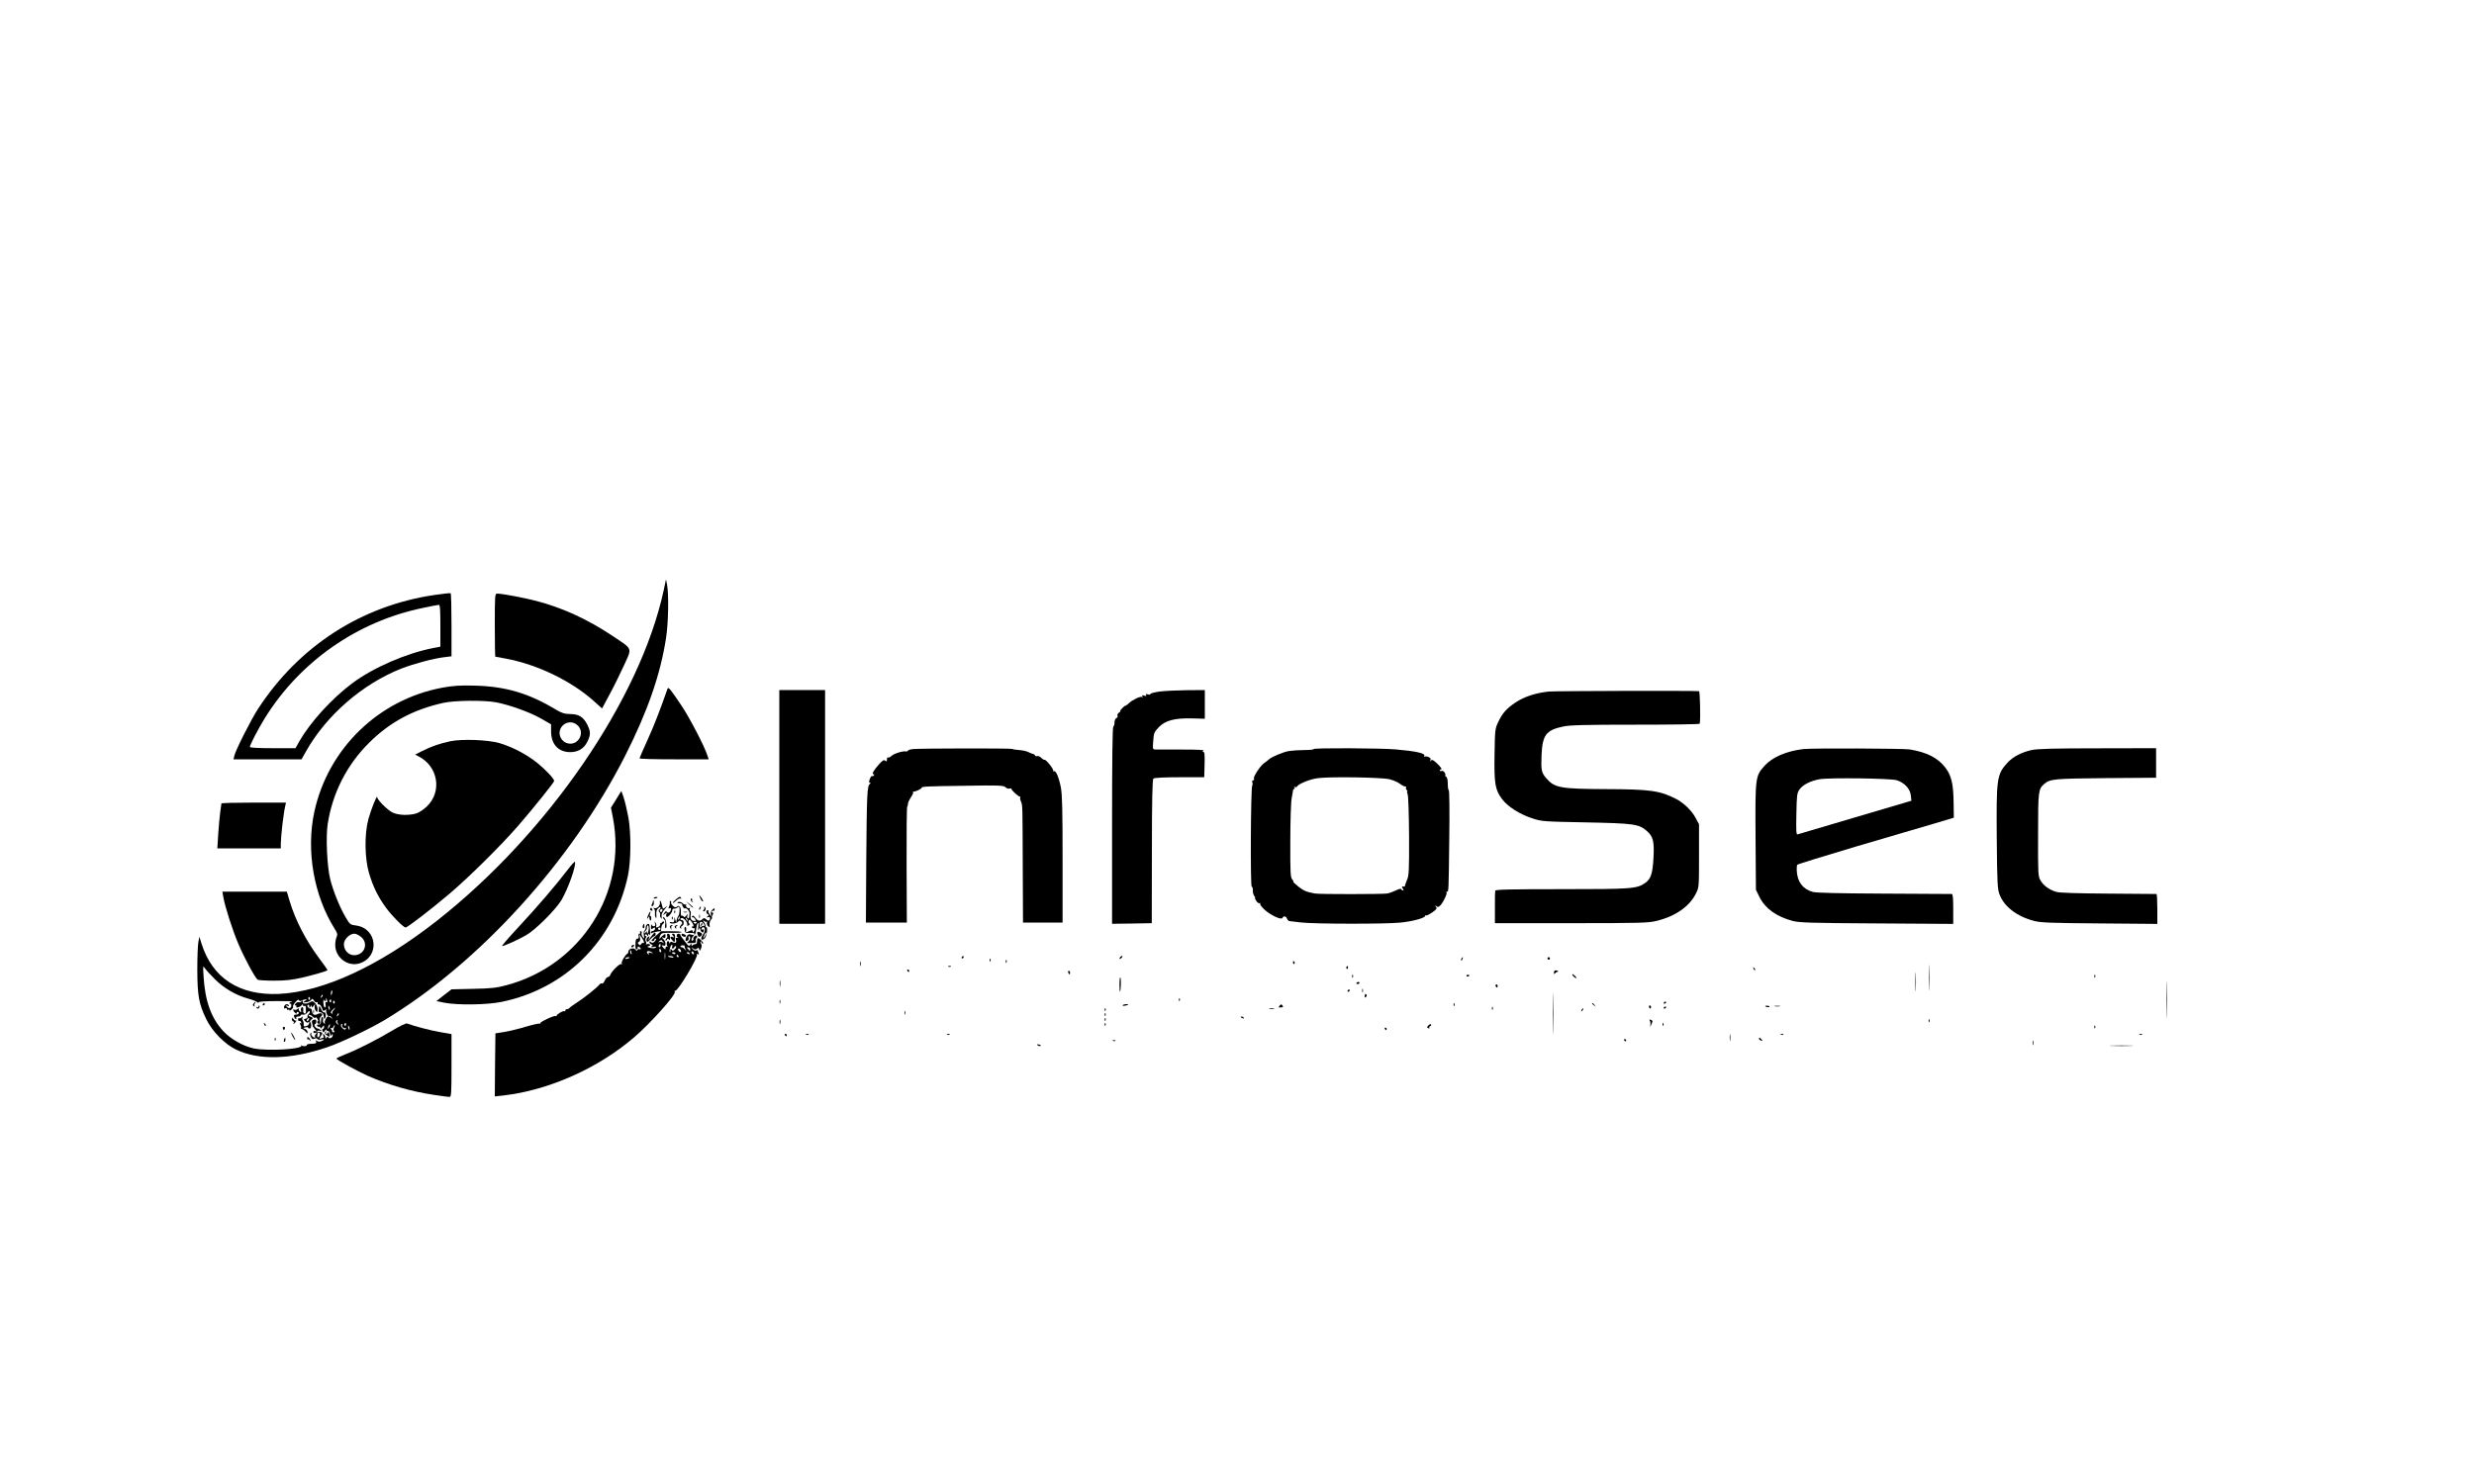 <?xml version="1.0" encoding="UTF-8"?>
<svg xmlns="http://www.w3.org/2000/svg" width="500" height="300" viewBox="0 0 500 300" fill="none">
  <path d="M134.15 119.25C129.425 141.3 110.725 168.55 88.25 186.175C76.6 195.3 65.325 200.5 56.375 200.925C48.375 201.275 42.925 197.75 40.725 190.75L40.3 189.375L40.1 190.375C39.975 190.925 39.875 193.45 39.875 196C39.9 201.275 40.175 202.9 41.675 206C42.85 208.475 45.425 211.1 47.75 212.2C52.35 214.375 58.775 214.2 66.075 211.725C68.85 210.8 74.675 208.025 77.7 206.225C96.725 194.8 115.425 174.25 126.35 152.775C130.9 143.775 133.5 136.3 134.625 128.875C135.075 125.95 135.175 120.15 134.825 118.25L134.6 117.125L134.15 119.25ZM43.475 198C45.325 199.825 47.725 201.225 50.25 201.9C51.15 202.15 51.95 202.475 52.05 202.625C52.175 202.775 52.25 202.775 52.25 202.625C52.25 202.475 53.65 202.375 55.95 202.375C57.975 202.375 59.375 202.4 59.075 202.45C58.75 202.5 58.5 202.65 58.5 202.775C58.5 202.925 58.6 202.975 58.7 202.9C58.825 202.825 58.9 203.025 58.875 203.325C58.825 203.9 58.35 203.95 57.875 203.45C57.7 203.25 57.75 203.225 58.075 203.325C58.35 203.425 58.475 203.4 58.375 203.25C58.125 202.825 57.575 202.975 57.425 203.475C57.35 203.825 57.4 203.925 57.65 203.825C57.85 203.75 58 203.825 58 204C58 204.15 58.125 204.2 58.25 204.125C58.4 204.05 58.5 204.1 58.5 204.225C58.5 204.375 58.7 204.3 58.95 204.05C59.2 203.825 59.325 203.575 59.225 203.5C59.125 203.425 59.325 203.025 59.675 202.625C60.075 202.15 60.35 201.975 60.425 202.2C60.475 202.35 60.675 202.425 60.825 202.325C61 202.225 61.35 202.1 61.625 202.05C62.1 201.975 62.1 202 61.625 202.35C61.175 202.675 61.2 202.675 61.875 202.6C62.275 202.575 62.725 202.375 62.875 202.15C63.125 201.85 63.2 201.85 63.45 202.275C63.625 202.55 63.875 202.7 64.025 202.625C64.15 202.525 64.225 202.6 64.2 202.8C64.15 202.975 64.275 203.1 64.45 203.05C64.625 203.025 64.9 203.325 65.05 203.75C65.275 204.4 65.35 204.475 65.7 204.2C65.925 204.025 66.025 203.975 65.95 204.125C65.75 204.475 66.2 205.575 66.475 205.4C66.6 205.325 66.85 205.45 67.025 205.7C67.35 206.1 67.35 206.1 66.9 205.75C66.625 205.55 66.35 205.425 66.275 205.475C65.875 205.725 65.5 206.525 65.65 206.8C65.75 206.975 65.725 207 65.525 206.9C65.375 206.8 65.25 206.575 65.275 206.425C65.35 205.825 65.25 205.425 65.075 205.6C64.95 205.7 64.875 206.1 64.875 206.45C64.875 206.95 64.75 207.125 64.425 207.1C64.175 207.075 64.025 207.175 64.075 207.35C64.15 207.5 64.325 207.6 64.475 207.575C64.625 207.525 64.75 207.65 64.75 207.825C64.75 208 64.925 207.925 65.125 207.65C65.45 207.225 65.5 207.2 65.5 207.575C65.5 207.8 65.4 208 65.25 208C65.125 208 65.075 208.175 65.175 208.4C65.325 208.775 65.375 208.775 65.675 208.35C65.85 208.1 66 208.05 66 208.2C66 208.375 66.15 208.475 66.3 208.425C66.475 208.4 66.65 208.65 66.7 208.975C66.775 209.45 66.85 209.5 67.025 209.225C67.2 208.925 67.25 208.95 67.25 209.275C67.25 209.775 66.575 210.1 66.35 209.7C66.25 209.525 66.125 209.55 65.975 209.775C65.8 210.05 65.75 210.025 65.75 209.7C65.75 209.475 65.625 209.2 65.45 209.1C65.25 208.975 65.225 209.05 65.325 209.325C65.4 209.575 65.45 209.75 65.4 209.75C65.325 209.75 65.1 209.825 64.875 209.925C64.475 210.075 64.475 210.025 64.85 209.45C65.225 208.85 65.225 208.8 64.85 208.65C64.65 208.575 64.325 208.575 64.2 208.675C64.025 208.775 64 208.7 64.1 208.525C64.225 208.35 64.475 208.275 64.725 208.375C65.025 208.5 65.05 208.45 64.85 208.25C64.7 208.1 64.375 207.925 64.125 207.9C63.7 207.85 63.325 207 63.725 207C63.825 207 63.9 206.775 63.925 206.525C63.95 206.25 63.825 206.075 63.625 206.1C63.075 206.175 62.925 206.425 63.1 206.925C63.2 207.175 63.25 207.4 63.2 207.4C63.15 207.425 63.35 207.7 63.625 208.025C64 208.45 64.025 208.55 63.725 208.45C63.5 208.35 63.325 208.425 63.325 208.625C63.325 208.825 63.5 208.9 63.725 208.8C64.05 208.675 64.075 208.725 63.825 209.05C63.65 209.25 63.575 209.5 63.675 209.575C63.75 209.675 63.725 209.75 63.575 209.75C63.175 209.75 62.725 209.1 62.95 208.875C63.05 208.75 63 208.75 62.825 208.825C62.625 208.95 62.625 209.15 62.825 209.6C63.05 210.075 63.225 210.15 63.55 209.975C63.825 209.825 64.025 209.85 64.125 210.025C64.225 210.175 64.575 210.225 64.9 210.15C65.65 209.95 65.675 210.2 64.95 210.475C64.6 210.6 64.25 210.6 64.05 210.425C63.825 210.25 63.775 210.275 63.875 210.55C64.025 210.925 63.8 211 62.575 211.025C62.25 211.05 62 211.15 62 211.275C62 211.55 61.075 211.575 60.925 211.3C60.875 211.2 60.85 211.25 60.9 211.4C61.05 212.125 54.05 212.5 51.3 211.95C49.175 211.5 46.625 210.075 45.125 208.45C42.7 205.85 41.45 202.4 41.15 197.5C41 195.2 41 195.15 41.425 195.75C41.65 196.1 42.575 197.1 43.475 198ZM67.15 200.625C67.125 200.825 67.025 201.05 66.95 201.15C66.825 201.25 66.85 200.75 66.975 200.3C67.05 200.075 67.2 200.325 67.15 200.625ZM65.025 201.575C64.775 201.8 64.75 201.775 64.9 201.425C64.975 201.175 65.125 201.05 65.2 201.125C65.275 201.2 65.2 201.4 65.025 201.575ZM62.625 201.725C62.7 201.85 62.675 202.025 62.55 202.1C62.425 202.175 62.325 202.075 62.325 201.875C62.325 201.45 62.4 201.4 62.625 201.725ZM65.775 202.35C65.9 202.275 65.925 202.075 65.85 201.925C65.75 201.75 65.775 201.725 65.875 201.825C66.2 202.1 66.25 202.775 65.95 202.6C65.775 202.475 65.725 202.65 65.8 203.05C65.875 203.4 65.8 203.675 65.65 203.675C65.5 203.675 65.375 203.2 65.35 202.65C65.35 202.075 65.375 201.825 65.425 202.075C65.5 202.3 65.65 202.45 65.775 202.35ZM66.925 202.375C66.925 202.575 66.825 202.675 66.7 202.6C66.575 202.525 66.55 202.35 66.625 202.225C66.85 201.9 66.925 201.95 66.925 202.375ZM67.625 202.475C67.7 202.6 67.675 202.775 67.55 202.85C67.425 202.925 67.325 202.825 67.325 202.625C67.325 202.2 67.4 202.15 67.625 202.475ZM66.65 203.9C66.675 204.125 66.65 204.225 66.55 204.15C66.475 204.05 66.375 203.8 66.35 203.6C66.325 203.375 66.35 203.275 66.45 203.35C66.525 203.45 66.625 203.7 66.65 203.9ZM67.425 204.2C67.175 204.45 67.075 204.75 67.175 204.875C67.3 204.975 67.225 205 67.05 204.9C66.775 204.75 66.8 204.6 67.15 204.225C67.375 203.975 67.625 203.75 67.7 203.75C67.775 203.75 67.65 203.95 67.425 204.2ZM68.275 205.325C68.025 205.55 68 205.525 68.15 205.175C68.225 204.925 68.375 204.8 68.45 204.875C68.525 204.95 68.45 205.15 68.275 205.325ZM68.175 206.425C68.075 206.5 68.15 206.75 68.325 206.975C68.6 207.325 68.575 207.325 68.2 207.025C67.8 206.725 67.8 206.25 68.175 206.25C68.275 206.25 68.25 206.325 68.175 206.425ZM69.925 207.125C69.925 207.325 69.825 207.425 69.7 207.35C69.575 207.275 69.55 207.1 69.625 206.975C69.85 206.65 69.925 206.7 69.925 207.125ZM66.525 207.675C66.225 208.175 66.175 208.025 66.4 207.375C66.5 207.15 66.625 207.025 66.675 207.1C66.75 207.15 66.675 207.425 66.525 207.675ZM69.15 207.225C68.95 207.525 69.625 208.05 69.875 207.8C70 207.7 70 207.775 69.9 207.95C69.75 208.225 69.6 208.2 69.225 207.85C68.825 207.5 68.775 207 69.15 207C69.225 207 69.225 207.1 69.15 207.225ZM67.525 207.7C67.35 208.025 67.35 208.25 67.525 208.425C67.675 208.575 67.625 208.675 67.375 208.675C67.175 208.675 67.05 208.6 67.125 208.55C67.2 208.475 67.1 208.25 66.925 208.05C66.725 207.8 66.725 207.725 66.9 207.825C67.075 207.925 67.25 207.825 67.35 207.625C67.425 207.425 67.55 207.25 67.625 207.25C67.7 207.25 67.65 207.45 67.525 207.7ZM70.65 207.9C70.675 208.125 70.65 208.225 70.55 208.15C70.475 208.05 70.375 207.8 70.35 207.6C70.325 207.375 70.35 207.275 70.45 207.35C70.525 207.45 70.625 207.7 70.65 207.9ZM64.65 209.175C64.6 209.4 64.45 209.65 64.3 209.7C64.1 209.75 64.05 209.375 64.225 208.8C64.25 208.775 64.35 208.75 64.475 208.75C64.6 208.75 64.675 208.95 64.65 209.175Z" fill="black"></path>
  <path d="M60.875 202.499C60.8 202.624 60.575 202.674 60.4 202.599C60.225 202.524 59.925 202.649 59.75 202.874C59.525 203.149 59.525 203.249 59.725 203.249C59.9 203.249 59.975 203.349 59.9 203.474C59.65 203.849 60.6 203.649 60.925 203.249C61.15 202.974 61.225 202.949 61.25 203.199C61.25 203.374 61.375 203.449 61.5 203.374C61.75 203.224 61.825 203.374 61.825 204.124C61.825 204.874 61.75 205.024 61.5 204.874C61.35 204.774 61.25 204.574 61.275 204.424C61.35 203.774 61.225 203.474 60.975 203.649C60.825 203.724 60.775 204.024 60.825 204.299C60.925 204.699 60.9 204.724 60.6 204.474C60.425 204.324 60.325 204.074 60.425 203.899C60.525 203.749 60.4 203.774 60.175 203.949C59.95 204.149 59.65 204.224 59.5 204.124C59.1 203.874 59.2 204.399 59.65 204.749C59.85 204.949 60 204.974 59.95 204.849C59.9 204.724 60 204.599 60.125 204.549C60.275 204.524 60.375 204.649 60.375 204.799C60.375 204.974 60.15 205.124 59.85 205.099C59.45 205.099 59.35 205.199 59.45 205.549C59.5 205.799 59.675 205.999 59.8 205.999C59.925 205.999 59.95 205.874 59.875 205.749C59.8 205.599 59.95 205.499 60.225 205.499C60.525 205.499 60.75 205.399 60.75 205.274C60.75 205.124 60.975 205.074 61.25 205.124C61.55 205.174 61.875 205.024 62.1 204.724C62.3 204.449 62.525 204.324 62.6 204.449C62.675 204.574 62.575 204.824 62.375 204.999C62.175 205.174 62.075 205.424 62.15 205.549C62.225 205.674 62.075 205.849 61.8 205.924C61.325 206.024 61.325 206.074 61.7 206.474C61.975 206.749 62.2 206.799 62.3 206.649C62.425 206.474 62.5 206.549 62.5 206.774C62.5 206.999 62.325 207.274 62.1 207.349C61.475 207.599 61.3 207.524 61.375 207.049C61.4 206.824 61.325 206.499 61.2 206.324C61.075 206.149 61.05 205.874 61.15 205.699C61.3 205.449 61.275 205.424 60.95 205.674C60.75 205.849 60.5 205.924 60.425 205.824C60.325 205.749 60.25 205.849 60.25 206.099C60.25 206.324 60.35 206.474 60.475 206.399C60.6 206.324 60.775 206.424 60.85 206.649C60.95 206.874 60.9 206.974 60.725 206.849C60.525 206.724 60.525 206.824 60.725 207.174C60.875 207.449 60.9 207.749 60.825 207.849C60.75 207.924 60.8 207.999 60.95 207.999C61.1 207.999 61.45 208.224 61.725 208.524C62.15 208.999 62.2 208.999 62.15 208.599C62.1 208.349 61.875 208.074 61.625 207.999C61.2 207.849 61.2 207.824 61.7 207.699C62 207.599 62.25 207.624 62.25 207.724C62.25 207.824 62.4 207.924 62.6 207.924C62.95 207.924 63 206.899 62.65 206.574C62.575 206.499 62.7 206.274 62.95 206.099C63.35 205.799 63.325 205.774 62.775 205.549C62.425 205.424 62.275 205.249 62.425 205.174C62.55 205.099 62.925 205.249 63.2 205.524C63.525 205.824 63.75 205.899 63.75 205.699C63.75 205.549 63.9 205.624 64.1 205.899C64.3 206.149 64.35 206.424 64.225 206.449C63.925 206.574 64.2 206.999 64.55 206.999C64.7 206.999 64.75 206.749 64.65 206.399C64.55 206.024 64.65 205.699 64.875 205.499C65.5 204.974 64.9 204.599 64.125 205.024C63.55 205.324 63.125 205.099 63.05 204.424C63 204.049 62.875 203.799 62.75 203.874C62.65 203.949 62.425 203.824 62.275 203.649C62.075 203.399 62.05 203.249 62.25 203.124C62.375 203.049 62.5 203.174 62.5 203.424C62.5 203.799 62.55 203.824 62.75 203.499C62.95 203.174 63 203.174 63 203.474C63 203.749 63.1 203.699 63.375 203.349C63.725 202.874 63.725 202.874 63.6 203.374C63.525 203.649 63.625 204.074 63.8 204.324C64.1 204.724 64.125 204.699 64.175 204.074C64.2 203.674 64 203.149 63.7 202.824C63.25 202.349 63.125 202.324 62.65 202.599C62 202.999 61.1 202.974 61.2 202.549C61.25 202.199 61.1 202.149 60.875 202.499ZM62.3 206.299C62.125 206.474 62 206.499 62 206.349C62 205.999 62.3 205.699 62.475 205.874C62.525 205.949 62.45 206.149 62.3 206.299Z" fill="black"></path>
  <path d="M51.275 202.851C51.05 203.126 51.05 203.251 51.3 203.401C51.475 203.501 51.55 203.501 51.45 203.376C51.35 203.276 51.375 203.026 51.525 202.826C51.675 202.651 51.75 202.501 51.675 202.501C51.625 202.501 51.425 202.651 51.275 202.851Z" fill="black"></path>
  <path d="M53.125 203C53.05 203.125 53.1 203.25 53.225 203.25C53.375 203.25 53.5 203.125 53.5 203C53.5 202.85 53.45 202.75 53.4 202.75C53.325 202.75 53.2 202.85 53.125 203Z" fill="black"></path>
  <path d="M52.25 203.475C52.25 203.65 52.125 203.7 51.95 203.6C51.775 203.475 51.75 203.525 51.875 203.725C52 203.95 52.125 203.975 52.325 203.775C52.475 203.625 52.525 203.425 52.425 203.325C52.325 203.25 52.25 203.3 52.25 203.475Z" fill="black"></path>
  <path d="M64.475 203.55C64.375 204.525 64.375 204.625 64.675 204.625C64.825 204.625 65.05 204.725 65.175 204.825C65.375 205.025 65.4 205.125 65.475 205.8C65.5 206.05 65.55 206.05 65.725 205.775C65.975 205.375 65.775 204.45 65.475 204.65C65.35 204.725 65.075 204.4 64.875 203.95C64.65 203.4 64.5 203.275 64.475 203.55Z" fill="black"></path>
  <path d="M63.3 204.5C63.3 204.85 63.35 204.975 63.425 204.8C63.475 204.65 63.475 204.35 63.425 204.175C63.35 204.025 63.3 204.15 63.3 204.5Z" fill="black"></path>
  <path d="M59 206.05C59 206.3 59.125 206.5 59.275 206.5C59.4 206.5 59.45 206.6 59.375 206.75C59.125 207.175 59.425 207.025 59.775 206.55C59.95 206.325 60 206.2 59.9 206.3C59.775 206.4 59.525 206.3 59.35 206.05C59.025 205.65 59.025 205.65 59 206.05Z" fill="black"></path>
  <path d="M53.4 207.075C53.475 207.325 53.625 207.45 53.7 207.375C53.775 207.3 53.7 207.1 53.525 206.925C53.275 206.7 53.25 206.725 53.4 207.075Z" fill="black"></path>
  <path d="M57.175 207.925C57.25 208.1 57.325 208.25 57.375 208.25C57.425 208.25 57.5 208.1 57.575 207.925C57.65 207.725 57.55 207.575 57.375 207.575C57.2 207.575 57.1 207.725 57.175 207.925Z" fill="black"></path>
  <path d="M65.65 208.724C65.575 208.849 65.775 209.124 66.1 209.324C66.65 209.699 66.674 209.699 66.549 209.049C66.475 208.674 66.374 208.524 66.325 208.674C66.249 208.849 66.1 208.999 65.975 208.999C65.825 208.999 65.799 208.874 65.874 208.749C65.95 208.599 65.975 208.499 65.9 208.499C65.825 208.499 65.725 208.599 65.65 208.724Z" fill="black"></path>
  <path d="M59.124 209.5C59.349 209.9 59.575 210.25 59.65 210.25C59.7 210.25 59.599 209.9 59.374 209.5C59.15 209.075 58.925 208.75 58.849 208.75C58.8 208.75 58.9 209.075 59.124 209.5Z" fill="black"></path>
  <path d="M62.075 209.875C62.075 210.075 62.175 210.175 62.275 210.1C62.375 210.05 62.525 210.15 62.575 210.3C62.675 210.5 62.725 210.525 62.725 210.35C62.75 210.2 62.6 209.925 62.425 209.775C62.175 209.575 62.075 209.6 62.075 209.875Z" fill="black"></path>
  <path d="M55.525 210.149C55.525 210.424 55.6 210.499 55.675 210.299C55.75 210.124 55.725 209.899 55.65 209.824C55.575 209.724 55.5 209.874 55.525 210.149Z" fill="black"></path>
  <path d="M57.425 210.125C57.325 210.325 57.35 210.525 57.45 210.6C57.55 210.675 57.675 210.5 57.675 210.225C57.725 209.65 57.6 209.6 57.425 210.125Z" fill="black"></path>
  <path d="M87.825 120.275C73.075 122.425 60.4 130.625 52.15 143.3C50.7 145.525 47.65 151.575 47.35 152.8L47.2 153.5H54.075H60.95L61.825 151.925C65.95 144.6 73.225 138.275 81.125 135.15C83.65 134.175 87.65 133.1 89.825 132.85L91.25 132.675V126.35C91.25 122.875 91.175 119.975 91.075 119.925C90.95 119.875 89.5 120.025 87.825 120.275ZM89 126.475V130.725L87.575 131C82.05 132.075 75.4 134.975 71.125 138.175C67.025 141.25 62.75 145.95 60.5 149.85L59.725 151.25H55.1C52.125 151.25 50.5 151.15 50.5 151C50.5 150.575 52.2 147.325 53.525 145.175C60.625 133.725 72.225 125.625 85.45 122.9C87.05 122.55 88.525 122.275 88.7 122.275C88.925 122.25 89 123.25 89 126.475Z" fill="black"></path>
  <path d="M100 126.375C100 129.875 100.05 132.75 100.1 132.75C100.15 132.75 101.125 132.925 102.275 133.15C108.675 134.35 115.65 137.75 120.15 141.85L121.675 143.225L123.175 140.425C124.025 138.875 125.325 136.225 126.1 134.525C127.775 130.85 127.975 131.35 123.75 128.525C118.775 125.2 113.7 122.875 108.45 121.5C105.85 120.825 101.475 120 100.45 120C100.025 120 100 120.475 100 126.375Z" fill="black"></path>
  <path d="M89.5 139C76.575 141.35 66.3 151.3 63.525 164.125C61.825 172 63.425 181.1 67.675 187.825C68.2 188.65 68.25 188.925 68.025 189.425C67.875 189.75 67.75 190.475 67.75 191.025C67.75 193.575 70.3 195.5 72.675 194.75C76.8 193.425 76.275 187.675 71.975 187.1C70.775 186.95 70.7 186.875 69.85 185.425C68.625 183.325 67.35 180.175 66.725 177.7C66.1 175.125 65.825 169.175 66.225 166.6C67.2 160.3 70.1 154.6 74.625 150.125C78.775 146 83.5 143.45 89.55 142.1C91.8 141.575 97.9 141.525 100.25 141.975C103 142.5 107.15 144 109.325 145.25L111.375 146.425V147.9C111.4 150.5 112.875 152.05 115.275 152.05C116.9 152.025 118.05 151.3 118.725 149.9C119.4 148.55 119.375 147.875 118.7 146.5C117.875 144.925 117.025 144.375 115.275 144.35C114.075 144.325 113.575 144.175 112.35 143.45C106.875 140.15 102.175 138.75 95.875 138.6C92.95 138.525 91.55 138.625 89.5 139ZM116.575 146.5C118.5 148.025 116.8 151.025 114.5 150.2C114.075 150.075 113.575 149.625 113.35 149.2C112.275 147.125 114.75 145.075 116.575 146.5ZM72.975 189.4C74.55 190.725 73.65 193.1 71.575 193.1C70.425 193.1 69.5 192.1 69.5 190.875C69.5 189.9 70.65 188.75 71.625 188.75C71.95 188.75 72.55 189.05 72.975 189.4Z" fill="black"></path>
  <path d="M134.9 139.25C133.425 143.5 132.15 146.775 130.85 149.625C129.975 151.55 129.25 153.2 129.25 153.3C129.25 153.425 132.4 153.5 136.225 153.5H143.225L142.95 152.675C142.35 150.825 139.425 145.2 137.8 142.75C135.45 139.25 135.075 138.775 134.9 139.25Z" fill="black"></path>
  <path d="M157.5 163.125V186.75H162.125H166.75V163.125V139.5H162.125H157.5V163.125Z" fill="black"></path>
  <path d="M234.325 139.8C233.325 139.95 232.5 140.15 232.5 140.3C232.5 140.425 232.25 140.45 231.975 140.375C231.575 140.25 231.5 140.275 231.625 140.5C231.75 140.725 231.65 140.75 231.25 140.625C230.825 140.5 230.725 140.525 230.875 140.75C231 140.975 230.975 141.025 230.8 140.9C230.475 140.7 228.875 141.475 228.125 142.175C227.85 142.45 227.525 142.675 227.425 142.675C227.15 142.725 226.175 143.75 226.425 143.75C226.525 143.75 226.4 143.9 226.125 144.075C225.875 144.275 225.75 144.55 225.85 144.725C225.95 144.875 225.85 145.075 225.65 145.15C225.425 145.25 225.25 145.6 225.25 146C225.25 146.4 225.15 146.8 225 146.875C224.825 146.975 224.75 153.925 224.75 166.9V186.75L228.75 186.7L232.775 186.625L232.8 172.15C232.8 161.775 232.9 157.575 233.1 157.4C233.275 157.225 235.225 157.125 238.375 157.125H243.375L243.45 154.55C243.5 152.6 243.45 152 243.2 152C242.975 152 242.975 151.925 243.25 151.75C243.5 151.6 242.05 151.525 239 151.525C236.45 151.525 234.05 151.525 233.675 151.525C232.95 151.5 232.95 151.5 233.05 150.05C233.175 148.15 233.225 148.025 234.25 146.95C235.55 145.65 237.375 145.15 240.825 145.225L243.5 145.3V142.4V139.5L239.825 139.525C237.775 139.55 235.3 139.675 234.325 139.8Z" fill="black"></path>
  <path d="M313 139.8C310.375 140.075 308.075 140.825 306.3 142C304.475 143.225 303.625 144.175 302.775 146C302.15 147.325 302.125 147.575 302.05 152.55C301.95 158.425 302.175 159.7 303.575 161.55C304.7 163.05 307.15 164.6 309.575 165.4C311.6 166.075 311.775 166.075 320.5 166.25C330.275 166.45 331.225 166.575 332.875 168.025C334.1 169.125 334.35 170.1 334.175 173.4C334 176.55 333.65 177.675 332.55 178.45C330.85 179.675 329.85 179.75 315.6 179.75C305.175 179.75 302.275 179.825 302.2 180.05C302.15 180.225 302.1 181.775 302.125 183.5V186.625H317.5C331.5 186.625 333.05 186.575 334.75 186.175C338.6 185.25 341.45 183.25 342.75 180.625C343.375 179.4 343.375 179.275 343.375 173V166.625L342.7 165.375C341.95 163.9 340.25 162.275 338.725 161.5C335.475 159.825 333.425 159.55 324.55 159.525C315.375 159.475 314.2 159.275 312.55 157.375C311.525 156.225 311.425 155.725 311.55 152.65C311.725 148.575 312.475 147.6 315.9 146.875C317.275 146.575 320.225 146.5 330.575 146.5C337.675 146.5 343.525 146.425 343.525 146.3C343.7 145.225 343.575 139.75 343.375 139.725C342.15 139.6 314.425 139.675 313 139.8Z" fill="black"></path>
  <path d="M91 149.85C88.875 150.3 87.225 150.875 85.375 151.8L83.9 152.55L84.625 152.925C88.55 154.925 89.375 160.025 86.3 163C85.625 163.65 84.7 164.275 84.1 164.45C82.625 164.875 80.55 164.825 79.375 164.275C78.375 163.825 76.275 161.725 76.225 161.15C76.2 160.575 74.975 163.675 74.45 165.6C73.625 168.675 73.7 173.575 74.6 176.575C75.4 179.275 76.45 181.375 78.025 183.525C79.25 185.2 81.55 187.5 81.975 187.5C82.35 187.5 87.45 183.575 90.9 180.625C94.85 177.275 101.275 170.9 104.775 166.875C107.7 163.5 112 158.15 112 157.875C112 157.425 110.225 155.55 108.55 154.2C106.35 152.45 103.5 150.975 100.95 150.225C98.6 149.55 93.375 149.35 91 149.85Z" fill="black"></path>
  <path d="M184.575 151.425C183.975 151.475 183.5 151.625 183.5 151.75C183.5 151.85 183.3 151.925 183.075 151.9C182.425 151.775 180.575 152.375 180.125 152.85C179.9 153.075 179.6 153.2 179.475 153.125C179.35 153.025 179.25 153.225 179.25 153.525C179.25 153.95 179.175 154 178.9 153.775C178.65 153.55 178.375 153.7 177.675 154.475C176.6 155.675 176.125 156.5 176.5 156.5C176.65 156.5 176.7 156.625 176.625 156.75C176.525 156.9 176.375 156.95 176.25 156.875C176.15 156.8 175.925 157.1 175.775 157.5C175.6 158.05 175.6 158.25 175.825 158.25C176.025 158.25 176.025 158.325 175.8 158.475C175.25 158.825 175.175 160.625 175.075 173.8L175 186.5H179.125H183.275L183.225 174.875C183.2 168.475 183.25 163.15 183.35 163.075C183.425 163 183.5 162.725 183.5 162.5C183.5 162.25 183.775 161.675 184.1 161.175C184.425 160.7 184.625 160.225 184.55 160.125C184.45 160.025 184.5 159.975 184.625 160.025C184.925 160.1 186.25 159.475 186.25 159.275C186.25 159 186.925 158.95 194.95 158.85C201.925 158.725 202.8 158.775 203.175 159.125C203.4 159.35 203.775 159.475 204.025 159.425C204.275 159.35 204.45 159.375 204.425 159.475C204.35 159.725 205.975 161.2 206.15 161.025C206.25 160.95 206.275 160.975 206.2 161.125C206.125 161.25 206.175 161.65 206.325 162C206.675 162.9 206.65 162.3 206.7 174.925L206.75 186.5H210.75H214.75V173.775C214.75 163.725 214.675 160.65 214.4 159.175C213.975 157.05 213.375 155.65 212.95 155.9C212.775 156 212.75 155.975 212.85 155.8C213.025 155.525 211.275 153.375 211.075 153.6C211 153.65 210.725 153.475 210.45 153.2C210.175 152.925 209.8 152.775 209.625 152.85C209.425 152.925 209.25 152.85 209.2 152.725C209.15 152.575 208.95 152.45 208.75 152.4C208.55 152.375 208.125 152.2 207.8 152.025C207.475 151.85 206.65 151.675 205.975 151.625C205.275 151.575 204.65 151.475 204.575 151.4C204.4 151.25 186.35 151.275 184.575 151.425Z" fill="black"></path>
  <path d="M265.5 151.426C265.5 151.551 264.625 151.626 263.575 151.626C262.5 151.626 261.125 151.726 260.5 151.826C259.3 152.026 256.95 153.026 256.4 153.551C256.225 153.726 255.8 154.051 255.5 154.251C254.725 154.776 253.25 157.001 253.425 157.401C253.5 157.601 253.425 157.751 253.25 157.751C253.075 157.751 253 157.926 253.1 158.151C253.175 158.376 253.175 158.676 253.075 158.801C252.775 159.301 252.675 179.251 252.975 179.251C253.125 179.251 253.225 179.576 253.2 179.976C253.175 180.376 253.3 180.876 253.475 181.101C253.65 181.326 253.75 181.501 253.65 181.501C253.55 181.501 253.675 181.776 253.9 182.126C254.125 182.476 254.425 182.676 254.575 182.576C254.7 182.501 254.75 182.551 254.675 182.701C254.575 182.826 255.025 183.401 255.65 183.976C256.95 185.101 259.025 186.051 259.2 185.551C259.35 185.101 259.95 185.201 260.1 185.701C260.2 185.951 260.4 186.176 260.575 186.201C260.725 186.226 261.775 186.351 262.875 186.476C265.45 186.801 280.2 186.826 283.1 186.501C285.525 186.251 288 185.576 288 185.176C288 185.026 288.075 184.976 288.15 185.076C288.25 185.151 288.8 184.901 289.425 184.476C290.375 183.801 290.475 183.651 290.2 183.301C289.925 182.926 289.925 182.926 290.275 183.176C290.6 183.451 290.75 183.401 291.15 182.976C291.725 182.326 292.5 180.701 292.35 180.451C292.275 180.326 292.325 180.251 292.45 180.251C292.775 180.251 292.775 180.326 292.9 169.426C292.975 164.101 292.925 159.751 292.8 159.751C292.7 159.751 292.6 159.176 292.6 158.476C292.6 157.651 292.475 157.126 292.225 156.976C292.025 156.851 291.975 156.751 292.075 156.751C292.175 156.751 292.15 156.526 292 156.226C291.825 155.926 291.55 155.776 291.35 155.851C291.15 155.926 291 155.876 291 155.751C291 155.601 291.15 155.501 291.3 155.501C291.475 155.501 291.125 155.026 290.55 154.451C289.65 153.601 289.425 153.476 289.2 153.776C289 154.051 288.975 154.026 289.1 153.676C289.2 153.376 289.075 153.176 288.675 153.026C288.375 152.901 288.025 152.876 287.9 152.951C287.775 153.026 287.75 152.951 287.85 152.801C288.15 152.301 286.2 151.851 282.125 151.501C279.025 151.226 265.5 151.176 265.5 151.426ZM280.8 157.526C281.525 157.701 282.475 158.101 282.9 158.426C283.325 158.751 283.825 159.001 284 159.001C284.175 159.001 284.25 159.076 284.175 159.176C284.075 159.251 284.125 159.476 284.275 159.676C284.425 159.851 284.5 160.001 284.4 160.001C284.325 160.001 284.375 160.276 284.5 160.626C284.625 160.951 284.75 164.751 284.775 169.076C284.8 176.026 284.75 177.026 284.35 177.901C284.125 178.426 283.95 178.951 283.95 179.051C283.975 179.176 283.925 179.226 283.8 179.226C283.325 179.151 283.225 179.276 283.5 179.626C283.7 179.851 283.7 180.001 283.55 180.001C283.4 180.001 283.25 179.901 283.2 179.751C283.15 179.601 282.7 179.701 282.125 180.001C281.575 180.251 280.8 180.551 280.375 180.626C279.5 180.776 266.6 180.801 265.725 180.626C263.95 180.276 263.525 180.101 262.4 179.226C261.725 178.676 261.275 178.251 261.375 178.251C261.5 178.251 261.4 178.051 261.175 177.801C260.8 177.401 260.75 176.476 260.775 169.976C260.775 165.926 260.9 162.051 261.05 161.376C261.175 160.676 261.3 159.976 261.325 159.801C261.325 159.651 261.425 159.501 261.55 159.501C261.675 159.501 261.7 159.376 261.6 159.201C261.5 159.051 261.525 159.001 261.7 159.101C261.85 159.176 262.025 159.151 262.125 159.001C262.475 158.426 264.825 157.476 266.425 157.301C269.1 156.976 279.25 157.151 280.8 157.526Z" fill="black"></path>
  <path d="M364.5 151.425C361.05 151.825 358.2 153.05 356.6 154.825C354.75 156.9 354.725 157.125 354.8 169.275L354.875 179.875L355.575 181.3C356.725 183.65 358.975 185.275 362.3 186.175C363.675 186.525 365.9 186.6 379.325 186.675L394.75 186.775V183.775C394.75 181.525 394.675 180.75 394.45 180.725C394.275 180.725 388.1 180.675 380.75 180.65C371.225 180.6 367.075 180.5 366.325 180.3C364.3 179.7 363.225 178.25 363.125 175.95C363.1 175.45 363.15 174.925 363.225 174.825C363.3 174.7 368.675 173.05 375.125 171.125C381.6 169.225 388.675 167.15 390.875 166.5L394.875 165.3L394.825 162.15C394.775 158.45 394.375 156.775 393.175 155.2C391.675 153.225 389.45 152.075 385.95 151.5C384.675 151.3 366.325 151.225 364.5 151.425ZM383.325 157.725C384.9 158.225 386.025 159.45 386.175 160.75L386.3 161.875L374.95 165.225C368.725 167.05 363.475 168.625 363.3 168.675C363.025 168.775 362.975 168 363.05 164.6C363.125 160.675 363.175 160.325 363.7 159.575C364.375 158.625 365.925 157.85 367.75 157.525C369.775 157.175 382.15 157.35 383.325 157.725Z" fill="black"></path>
  <path d="M410.6 151.625C408.55 152.075 406.775 153 405.675 154.225C403.55 156.575 403.45 157.325 403.55 169.625C403.625 178.5 403.7 179.75 404.1 180.8C405.025 183.275 407.6 185.25 411.025 186.15C412.375 186.525 414.375 186.6 424.325 186.675L436 186.775V183.775C436 182.1 435.925 180.75 435.825 180.725C435.7 180.725 431.35 180.675 426.125 180.65C419.775 180.6 416.275 180.5 415.6 180.3C414.2 179.9 413 179.05 412.4 178C411.9 177.175 411.875 176.75 411.9 168.75C411.9 159.85 411.95 159.525 413.15 158.475C414.325 157.475 415.05 157.4 425.575 157.3L435.75 157.225V154.225V151.25L423.95 151.275C415.125 151.275 411.75 151.375 410.6 151.625Z" fill="black"></path>
  <path d="M125.2 160.5C124.975 160.85 124.5 161.6 124.15 162.2L123.475 163.275L123.875 165.325C126.75 180.475 117.4 195.175 102.325 199.175C100.25 199.725 99.225 199.825 95.575 199.9L91.25 200L89.725 201.175L88.2 202.375L89.775 202.7C92.475 203.225 98.45 203.15 101.425 202.525C114.375 199.85 124.1 190.1 126.9 177.05C127.525 174.1 127.575 168.475 127 165.25C126.725 163.8 126.3 162 126.05 161.25L125.575 159.9L125.2 160.5Z" fill="black"></path>
  <path d="M44.75 162.425C44.75 162.55 44.625 163.35 44.5 164.25C44.375 165.15 44.2 167.15 44.1 168.675L43.925 171.5H50.35H56.75V170.55C56.775 168.875 57.325 164.2 57.675 162.8L57.8 162.25H51.275C47.675 162.25 44.75 162.325 44.75 162.425Z" fill="black"></path>
  <path d="M114.75 175.8C112.375 178.925 108.45 183.475 104.775 187.425C102.825 189.525 101.325 191.25 101.475 191.25C101.9 191.25 104.8 189.95 106.375 189.025C108.225 187.975 112.325 183.875 113.475 181.95C114.825 179.625 116.475 175.025 116.2 174.225C116.15 174.1 115.5 174.8 114.75 175.8Z" fill="black"></path>
  <path d="M45.125 181.3C45.425 183.15 46.975 188 48.15 190.75C49.325 193.575 51.575 197.725 52.075 198.05C52.225 198.15 53.725 198.25 55.375 198.25C57.65 198.25 59 198.1 61 197.65C63.25 197.125 65.975 196.35 66.2 196.125C66.225 196.1 65.55 195.1 64.65 193.925C61.85 190.2 59.7 186.075 58.5 182.05L57.975 180.25H51.475H44.95L45.125 181.3Z" fill="black"></path>
  <path d="M141.55 181.625C141.7 181.975 141.925 182.25 142.05 182.25C142.175 182.25 142.075 181.975 141.85 181.625C141.625 181.275 141.4 181 141.35 181C141.3 181 141.4 181.275 141.55 181.625Z" fill="black"></path>
  <path d="M132.125 181.525C132.05 181.625 132.175 181.675 132.375 181.65C132.9 181.575 133.075 181.325 132.625 181.325C132.4 181.325 132.175 181.425 132.125 181.525Z" fill="black"></path>
  <path d="M136.65 181.776C136.3 182.051 136 182.376 136 182.501C136 182.626 136.275 182.451 136.625 182.101C136.975 181.751 137.375 181.551 137.55 181.651C137.725 181.751 137.75 181.726 137.65 181.551C137.425 181.176 137.425 181.151 136.65 181.776Z" fill="black"></path>
  <path d="M139.6 181.926C139.65 182.151 139.8 182.376 139.975 182.401C140.125 182.426 140.15 182.401 140 182.326C139.875 182.276 139.8 182.101 139.875 182.001C139.95 181.876 139.9 181.726 139.775 181.651C139.65 181.551 139.575 181.701 139.6 181.926Z" fill="black"></path>
  <path d="M131.975 182.126C131.95 182.201 131.925 182.326 131.9 182.426C131.875 182.551 131.8 182.751 131.7 182.901C131.6 183.051 131.675 183.176 131.825 183.176C132 183.176 132.15 182.901 132.15 182.576C132.15 182.051 132.05 181.801 131.975 182.126Z" fill="black"></path>
  <path d="M133.375 182.425C133.475 183.025 132.8 183.75 132.3 183.575C132.025 183.5 131.975 183.525 132.15 183.675C132.3 183.775 132.4 184.15 132.375 184.5C132.325 184.85 132.4 185.3 132.525 185.5C132.65 185.725 132.7 185.525 132.65 184.95C132.6 184.275 132.7 183.9 133.025 183.6C133.3 183.35 133.5 183.3 133.5 183.45C133.5 183.6 133.375 183.8 133.25 183.875C133.05 184 133.075 184.15 133.25 184.375C133.425 184.575 133.475 184.825 133.425 184.95C133.35 185.05 133.4 185.3 133.525 185.5C133.75 185.825 133.775 185.825 133.725 185.5C133.65 184.775 133.75 184.525 134.425 183.7C134.95 183.075 134.975 183 134.55 183.35C134.25 183.625 133.975 183.75 133.975 183.675C133.9 183.35 133.8 183 133.75 182.875C133.725 182.8 133.675 182.65 133.65 182.525C133.65 182.4 133.55 182.225 133.45 182.125C133.375 182.025 133.325 182.15 133.375 182.425ZM133.85 184.125C133.75 184.325 133.6 184.425 133.475 184.35C133.2 184.2 133.425 183.75 133.75 183.75C133.875 183.75 133.925 183.925 133.85 184.125Z" fill="black"></path>
  <path d="M135.375 182.425C135.4 182.675 135.325 183.075 135.2 183.3C135.05 183.625 135.075 183.7 135.35 183.6C135.625 183.5 135.675 183.6 135.575 183.975C135.425 184.525 134.85 184.7 134.7 184.25C134.65 184.1 134.475 184.25 134.275 184.55C133.95 185.1 133.95 185.1 134.375 184.75C134.8 184.4 134.825 184.425 134.675 184.8C134.6 185.05 134.6 185.3 134.725 185.35C135 185.525 135.875 184.475 135.875 184C135.875 183.8 136.025 183.65 136.225 183.7C136.4 183.725 136.7 183.625 136.9 183.475C137.1 183.325 137.25 183.225 137.275 183.275C137.425 183.975 137.325 184.875 137.075 185.2C136.9 185.45 136.75 185.85 136.725 186.125C136.7 186.55 136.675 186.525 136.5 186L136.3 185.375L136.275 185.975C136.25 186.425 136.15 186.525 135.75 186.425C135.475 186.35 135.3 186.4 135.375 186.525C135.575 186.85 136.725 186.7 137.05 186.325C137.25 186.075 137.4 186.05 137.675 186.275C137.95 186.525 137.95 186.65 137.625 187C137.325 187.35 137.3 187.5 137.525 187.65C137.7 187.75 137.775 187.725 137.675 187.575C137.575 187.425 137.675 187.25 137.85 187.175C138.3 187 138.275 186 137.825 186C137.65 186 137.5 185.9 137.5 185.775C137.5 185.65 137.675 185.575 137.875 185.6C138.375 185.675 139.075 186.675 138.875 187C138.8 187.15 138.9 187.175 139.125 187.1C139.4 186.975 139.45 186.85 139.275 186.675C139.15 186.55 139.1 186.275 139.175 186.1C139.275 185.825 139.425 185.9 139.75 186.325C140.2 186.875 140.3 187.425 139.925 187.3C139.8 187.275 139.775 187.35 139.875 187.5C139.95 187.65 140.125 187.7 140.25 187.625C140.35 187.55 140.425 187.675 140.4 187.875C140.325 188.35 140 188.675 140 188.275C140 188.075 139.85 188 139.625 188.1C139.425 188.175 139.1 188.325 138.9 188.4C138.625 188.5 138.575 188.4 138.675 188.05C138.725 187.775 138.675 187.475 138.55 187.4C138.375 187.3 138.3 187.5 138.35 187.925C138.425 188.575 138.5 188.625 139.475 188.6C140.125 188.575 140.425 188.65 140.325 188.825C140.25 188.95 140.275 189 140.4 188.925C140.55 188.85 140.675 188.35 140.7 187.825C140.75 187.3 140.875 186.775 141.025 186.625C141.175 186.475 141.225 186.725 141.125 187.375C141.05 188.025 141.075 188.2 141.225 187.9C141.4 187.425 141.425 187.425 141.55 187.95C141.725 188.575 142.25 188.7 142.25 188.1C142.25 187.875 142.125 187.8 141.975 187.9C141.8 188 141.725 187.95 141.775 187.775C141.95 187.275 142.35 187.325 142.45 187.85C142.5 188.1 142.325 188.625 142.025 189.025C141.45 189.8 141.775 190.325 142.425 189.675C142.9 189.225 143.1 187.175 142.65 187.425C142.5 187.5 142.45 187.475 142.575 187.375C142.675 187.25 142.575 186.875 142.325 186.525C142 186.025 142 185.95 142.3 186.175C142.5 186.35 142.75 186.425 142.85 186.325C142.95 186.225 142.95 186.325 142.875 186.525C142.8 186.75 142.9 187.075 143.125 187.25C143.45 187.525 143.5 187.475 143.4 186.975C143.35 186.65 143.475 186.175 143.7 185.925C143.9 185.7 144 185.5 143.9 185.5C143.8 185.5 143.85 185.275 144 185C144.2 184.65 144.2 184.5 144 184.5C143.85 184.5 143.8 184.375 143.875 184.25C143.975 184.1 144.125 184.05 144.225 184.1C144.325 184.175 144.425 184.075 144.425 183.875C144.425 183.55 144.35 183.55 143.975 183.9C143.725 184.125 143.6 184.5 143.675 184.825C143.8 185.375 143.8 185.375 143.425 184.875C143.225 184.6 143.1 184.3 143.15 184.2C143.225 184.075 143.15 184 143.025 184C142.65 184 142.675 184.675 143.075 184.825C143.3 184.925 143.275 185.025 143 185.25C142.675 185.5 142.675 185.525 143.075 185.4C143.325 185.325 143.5 185.4 143.5 185.6C143.5 186.15 143.175 186.275 142.75 185.875C142.375 185.55 142.25 185.525 141.975 185.8C141.475 186.3 141.025 186.2 140.525 185.525C140.175 185.075 140.025 185 139.875 185.25C139.75 185.45 139.775 185.525 139.9 185.425C140.05 185.35 140.275 185.5 140.45 185.75C140.7 186.15 140.65 186.2 140.25 186.175C139.675 186.15 139.45 185.625 139.6 184.825C139.675 184.5 139.6 184.2 139.475 184.125C139.35 184.025 139.325 183.85 139.4 183.7C139.5 183.55 139.45 183.5 139.325 183.575C139 183.775 138.425 183.15 138.7 182.875C138.8 182.75 138.75 182.75 138.6 182.825C138.425 182.925 138.175 182.825 138 182.65C137.85 182.45 137.5 182.3 137.25 182.325C136.675 182.35 136.85 182.625 137.45 182.625C137.675 182.625 137.875 182.725 137.875 182.875C137.875 183.275 138.275 183.775 138.475 183.625C138.75 183.475 139.425 184.275 139.35 184.675C139.325 184.85 139.3 185.175 139.275 185.4C139.275 185.6 139.15 185.725 139 185.625C138.875 185.55 138.85 185.3 138.925 185.05C139.05 184.7 139 184.7 138.7 185.1C138.425 185.425 138.275 185.5 138.15 185.275C138.05 185.125 137.875 185.05 137.75 185.125C137.65 185.2 137.575 184.875 137.6 184.45C137.65 183.4 137.325 182.875 136.825 183.275C136.575 183.5 136.375 183.475 136 183.125C135.725 182.875 135.575 182.6 135.625 182.475C135.7 182.375 135.65 182.225 135.525 182.15C135.4 182.05 135.325 182.2 135.375 182.425ZM137.325 185.625C137.25 185.85 137.125 185.975 137.075 185.9C137 185.825 137.025 185.675 137.125 185.525C137.35 185.125 137.5 185.2 137.325 185.625ZM138.95 186.125C138.875 186.2 138.725 186.075 138.65 185.825C138.5 185.475 138.525 185.45 138.775 185.675C138.95 185.85 139.025 186.05 138.95 186.125ZM140.75 186.6C140.575 186.775 140.425 186.775 140.25 186.6C140.1 186.45 140.175 186.35 140.5 186.35C140.825 186.35 140.9 186.45 140.75 186.6ZM142.325 186.9C142.45 187.15 142.475 187.3 142.375 187.2C142.25 187.1 142.025 187.125 141.825 187.275C141.65 187.425 141.5 187.525 141.475 187.475C141.475 187.425 141.425 187.125 141.4 186.85C141.325 186.175 141.95 186.2 142.325 186.9ZM142.75 188.7C142.75 188.825 142.575 189.125 142.375 189.4C142.025 189.85 142.025 189.825 142.275 189.175C142.575 188.5 142.75 188.325 142.75 188.7Z" fill="black"></path>
  <path d="M141.65 186.925C141.5 187.275 141.525 187.3 141.775 187.075C141.95 186.9 142.025 186.7 141.95 186.625C141.875 186.55 141.725 186.675 141.65 186.925Z" fill="black"></path>
  <path d="M139.3 182.876C139.675 183.276 140.025 183.551 140.075 183.476C140.15 183.426 139.825 183.101 139.4 182.776L138.625 182.176L139.3 182.876Z" fill="black"></path>
  <path d="M141.375 183.525C141.275 183.675 141.25 183.825 141.325 183.9C141.375 183.975 141.5 183.85 141.575 183.625C141.75 183.2 141.6 183.125 141.375 183.525Z" fill="black"></path>
  <path d="M142.3 183.375C142.4 183.475 142.375 183.725 142.225 183.925C142.05 184.125 142.025 184.25 142.2 184.25C142.575 184.25 142.775 183.55 142.425 183.35C142.25 183.25 142.2 183.25 142.3 183.375Z" fill="black"></path>
  <path d="M131.4 183.724C131.325 183.849 131.425 183.999 131.625 184.074C131.85 184.174 131.925 184.099 131.825 183.849C131.675 183.449 131.575 183.424 131.4 183.724Z" fill="black"></path>
  <path d="M136.275 184.399C136.275 184.674 136.35 184.749 136.425 184.549C136.5 184.374 136.475 184.149 136.4 184.074C136.325 183.974 136.25 184.124 136.275 184.399Z" fill="black"></path>
  <path d="M131.05 184.874C130.7 185.649 130.675 186.024 131 185.499C131.2 185.174 131.25 185.174 131.25 185.549C131.25 185.774 131.325 186.024 131.45 186.074C131.55 186.149 131.625 185.949 131.625 185.624C131.625 185.299 131.525 185.099 131.4 185.174C131.3 185.249 131.275 185.074 131.375 184.774C131.6 184.049 131.4 184.124 131.05 184.874Z" fill="black"></path>
  <path d="M138.2 184.425C138.35 184.475 138.65 184.475 138.825 184.425C138.975 184.35 138.85 184.3 138.5 184.3C138.15 184.3 138.025 184.35 138.2 184.425Z" fill="black"></path>
  <path d="M141.3 185.25C141.3 185.6 141.35 185.725 141.425 185.55C141.475 185.4 141.475 185.1 141.425 184.925C141.35 184.775 141.3 184.9 141.3 185.25Z" fill="black"></path>
  <path d="M134 185.426C134 185.601 134.125 185.801 134.275 185.901C134.425 185.976 134.5 186.401 134.45 186.801C134.375 187.201 134.4 187.576 134.5 187.626C134.825 187.826 134.725 186.201 134.375 185.676C134.175 185.376 134 185.276 134 185.426Z" fill="black"></path>
  <path d="M135.775 185.649C135.775 185.924 135.85 185.999 135.925 185.799C136 185.624 135.975 185.399 135.9 185.324C135.825 185.224 135.75 185.374 135.775 185.649Z" fill="black"></path>
  <path d="M132.375 186.675C132.5 187.075 132.425 187.25 132.175 187.25C131.95 187.25 131.75 187.1 131.675 186.925C131.625 186.775 131.575 186.95 131.575 187.325C131.575 187.825 131.65 187.95 131.825 187.775C132.225 187.375 132.5 187.45 132.35 187.875C132.275 188.075 132.075 188.2 131.95 188.175C131.8 188.15 131.625 188.275 131.55 188.475C131.475 188.7 131.55 188.75 131.725 188.625C131.9 188.525 132.4 188.4 132.825 188.325L133.625 188.225L132.5 189.225C131.725 189.95 131.5 190.25 131.825 190.25C132.05 190.25 132.25 190.125 132.25 190C132.25 189.85 132.375 189.75 132.55 189.75C132.7 189.75 132.625 189.975 132.375 190.25C132.025 190.625 131.85 190.675 131.575 190.475C131.325 190.25 131.25 190.275 131.25 190.475C131.25 190.625 131.425 190.825 131.65 190.925C131.975 191.05 131.975 191.125 131.7 191.3C131.475 191.475 131.6 191.5 132.075 191.425C132.55 191.35 132.7 191.4 132.55 191.55C132.4 191.7 131.95 191.725 131.45 191.625C130.775 191.45 130.7 191.4 131.1 191.25C131.45 191.15 131.5 191.025 131.3 190.9C131.125 190.8 130.875 190.8 130.7 190.9C130.55 191 130.5 190.975 130.575 190.85C130.65 190.7 130.625 190.45 130.5 190.25C130.375 190.025 130.375 189.775 130.55 189.575C130.725 189.35 130.725 189.25 130.525 189.25C130.35 189.25 130.3 189.125 130.4 188.975C130.5 188.775 130.625 188.8 130.775 189.025C130.95 189.3 131 189.3 131 189C131 188.7 131.05 188.675 131.225 188.975C131.35 189.175 131.425 188.875 131.375 188.15C131.325 187.5 131.25 186.9 131.175 186.825C130.925 186.6 130.5 187.025 130.5 187.5C130.5 187.75 130.375 188.05 130.25 188.125C130.1 188.2 130.05 188.65 130.125 189.075C130.25 189.8 130.225 189.825 129.9 189.425C129.7 189.15 129.6 188.8 129.675 188.6C129.75 188.4 129.675 188.25 129.5 188.25C129.35 188.25 129.3 188.35 129.375 188.5C129.45 188.625 129.4 188.75 129.225 188.75C129.075 188.75 129 188.95 129.075 189.25C129.15 189.575 129.075 189.75 128.85 189.75C128.5 189.75 128.425 190.075 128.425 191.125C128.45 191.95 128.475 192.025 128.75 191.875C128.9 191.775 128.95 191.6 128.875 191.475C128.8 191.35 128.9 191.325 129.1 191.4C129.325 191.475 129.5 191.65 129.5 191.8C129.5 191.925 129.4 191.975 129.275 191.875C129.15 191.8 128.95 191.875 128.85 192.025C128.725 192.25 128.6 192.225 128.4 191.95C128.05 191.475 127 191.8 127 192.35C127 192.55 126.9 192.75 126.8 192.8C126.375 192.975 125.475 194.525 125.65 194.775C125.75 194.95 125.725 195 125.55 194.9C125.25 194.725 123.575 196.375 123.35 197.05C123.275 197.3 123.075 197.5 122.875 197.5C122.7 197.5 122.4 197.825 122.225 198.225C122.05 198.625 121.8 198.9 121.65 198.825C121.525 198.75 121.3 198.825 121.15 199.025C120.675 199.65 118.175 201.65 116.625 202.65C115.8 203.175 115.1 203.7 115.05 203.8C115 203.925 114.8 204 114.6 204C114.4 204 114.25 204.125 114.25 204.3C114.25 204.45 114.175 204.5 114.1 204.425C113.9 204.225 112.5 205.025 112.5 205.325C112.5 205.425 112.4 205.475 112.3 205.4C112 205.225 108.975 206.65 109.175 206.875C109.3 206.975 109.25 207.025 109.125 206.925C108.975 206.85 107.725 207.125 106.375 207.525C105 207.95 103.025 208.425 102 208.6L100.125 208.9L100.05 215.275L100 221.65L101.8 221.45C110.95 220.375 120.825 215.975 128.1 209.75C131.4 206.95 136.7 201.025 136.375 200.5C136.275 200.35 136.325 200.275 136.45 200.3C136.975 200.45 141.15 193.475 140.85 192.95C140.725 192.775 140.775 192.75 141 192.875C141.25 193.025 141.3 192.975 141.175 192.65C141.075 192.4 141 192.175 141 192.1C141 192.05 140.85 192.075 140.675 192.15C140.475 192.225 140.175 192.075 139.975 191.825C139.65 191.425 139.675 191.4 140.075 191.725C140.4 191.975 140.575 192 140.85 191.775C141.125 191.525 141.225 191.575 141.325 191.925C141.4 192.3 141.475 192.275 141.675 191.75C141.85 191.325 141.85 191.025 141.675 190.8C141.55 190.625 141.5 190.425 141.6 190.325C141.675 190.25 141.75 190.3 141.75 190.45C141.75 190.625 141.875 190.75 142.05 190.75C142.2 190.75 142.075 190.475 141.75 190.125C141.1 189.45 140.875 189.5 140.875 190.325C140.875 190.65 140.725 190.875 140.5 190.875C140.3 190.875 140.05 190.975 139.95 191.125C139.825 191.275 139.75 191.225 139.75 191C139.75 190.675 139.725 190.675 139.5 191C139.275 191.325 139.175 191.275 138.75 190.75C137.75 189.5 137.5 189.15 137.5 188.95C137.5 188.85 137.325 188.75 137.125 188.75C136.675 188.75 136.625 189.425 137.075 189.575C137.225 189.625 137.175 189.65 136.925 189.6C136.6 189.55 136.5 189.65 136.6 189.925C136.825 190.5 136.525 190.775 136 190.5C135.675 190.325 135.5 190.35 135.425 190.575C135.325 190.8 135.275 190.8 135.275 190.55C135.25 190.4 135.15 190.25 135 190.25C134.7 190.25 134.65 191.15 134.95 191.325C135.05 191.375 134.975 191.375 134.825 191.35C134.65 191.3 134.5 191.45 134.5 191.65C134.5 192 134.45 192 134.125 191.65C133.925 191.45 133.75 191.225 133.75 191.15C133.75 191.075 133.925 191.075 134.125 191.15C134.65 191.375 134.625 190.4 134.075 189.85C133.65 189.425 133.65 189.4 134.075 189.575C134.4 189.7 134.5 189.6 134.5 189.2C134.5 188.75 134.45 188.725 134.075 189.025C133.825 189.225 133.55 189.475 133.45 189.625C133.175 190 133.2 189.55 133.5 189C133.7 188.6 134.025 188.55 135.75 188.575C136.85 188.6 137.75 188.55 137.75 188.425C137.75 188.325 136.8 188.25 135.65 188.25H133.575L133.65 187.6C133.675 187.225 133.85 186.825 134.025 186.725C134.225 186.625 134.275 186.45 134.175 186.325C134.05 186.225 133.875 186.3 133.775 186.475C133.65 186.65 133.5 186.7 133.45 186.6C133.375 186.475 133.375 186.525 133.425 186.725C133.475 186.925 133.375 187.175 133.2 187.3C132.75 187.575 132.45 187.55 132.625 187.25C132.7 187.125 132.65 186.8 132.5 186.575C132.275 186.175 132.25 186.2 132.375 186.675ZM131.1 187.9C131.025 188.6 130.75 189.05 130.75 188.475C130.75 188.2 130.7 188.2 130.5 188.5C130.35 188.725 130.25 188.75 130.25 188.575C130.25 188.425 130.375 188.2 130.5 188.125C130.65 188.05 130.75 187.75 130.75 187.475C130.75 187.2 130.85 187.025 130.975 187.1C131.075 187.175 131.15 187.525 131.1 187.9ZM133.5 187.75C133.5 187.875 133.4 188 133.25 188C133.125 188 133 187.875 133 187.75C133 187.6 133.125 187.5 133.25 187.5C133.4 187.5 133.5 187.6 133.5 187.75ZM130.15 190.425C130.175 190.6 130.1 190.7 130 190.625C129.875 190.55 129.7 190.65 129.575 190.85C129.4 191.125 129.325 191.15 129.075 190.875C128.825 190.625 128.85 190.525 129.125 190.4C129.35 190.325 129.425 190.025 129.35 189.575L129.225 188.875L129.675 189.5C129.925 189.85 130.125 190.275 130.15 190.425ZM134.025 190.425C134.3 190.8 134.3 190.825 134.025 190.575C133.85 190.425 133.5 190.35 133.275 190.425C132.925 190.525 132.925 190.5 133.25 190.275C133.45 190.125 133.65 190 133.65 190C133.675 190 133.85 190.2 134.025 190.425ZM133.5 191.125C133.5 191.325 133.4 191.5 133.25 191.5C133.125 191.5 133.075 191.325 133.15 191.125C133.25 190.925 133.35 190.75 133.4 190.75C133.45 190.75 133.5 190.925 133.5 191.125ZM135.85 191.375C135.75 191.575 135.8 191.75 135.95 191.75C136.1 191.75 136.25 191.6 136.325 191.425C136.375 191.275 136.525 191.2 136.625 191.3C136.725 191.4 136.625 191.675 136.375 191.9C136.025 192.275 135.925 192.275 135.725 191.975C135.55 191.7 135.5 191.725 135.5 192.1C135.5 192.375 135.45 192.525 135.375 192.45C135.175 192.25 135.525 191 135.775 191C135.9 191 135.925 191.175 135.85 191.375ZM138.375 191.2C138.325 191.275 138.375 191.55 138.525 191.85C138.75 192.325 138.75 192.325 138.425 191.925C138.225 191.7 137.95 191.5 137.775 191.5C137.625 191.5 137.5 191.4 137.5 191.3C137.5 191.2 137.725 191.1 138 191.1C138.25 191.1 138.425 191.15 138.375 191.2ZM139.5 191.925C139.5 192.175 139.4 192.275 139.3 192.125C139.2 191.975 139.025 191.8 138.9 191.675C138.775 191.575 138.85 191.5 139.075 191.5C139.325 191.5 139.5 191.7 139.5 191.925ZM133.6 192.125C133.675 192.325 133.625 192.5 133.5 192.5C133.35 192.5 133.25 192.325 133.25 192.125C133.25 191.925 133.3 191.75 133.35 191.75C133.4 191.75 133.5 191.925 133.6 192.125ZM137.6 192.15C137.7 192.4 137.625 192.5 137.45 192.45C137.075 192.325 136.875 191.75 137.2 191.75C137.325 191.75 137.525 191.925 137.6 192.15ZM127.65 192.65C127.675 192.875 127.65 192.975 127.55 192.9C127.475 192.8 127.375 192.55 127.35 192.35C127.325 192.125 127.35 192.025 127.45 192.1C127.525 192.2 127.625 192.45 127.65 192.65ZM131.75 192.525C132.05 192.725 132 192.75 131.525 192.625C131.1 192.5 130.975 192.525 131.125 192.75C131.25 192.975 131.225 193.025 131.05 192.9C130.875 192.8 130.75 192.625 130.75 192.475C130.75 192.175 131.275 192.2 131.75 192.525ZM134.425 193.8C134.375 194.125 134.325 193.875 134.325 193.25C134.325 192.625 134.375 192.375 134.425 192.675C134.475 193 134.475 193.5 134.425 193.8ZM140.25 192.775C140.25 192.925 140.15 192.95 140 192.875C139.875 192.8 139.75 192.6 139.75 192.475C139.75 192.325 139.875 192.3 140 192.375C140.15 192.45 140.25 192.65 140.25 192.775ZM136.5 192.75C136.5 192.875 136.325 192.925 136.125 192.85C135.925 192.75 135.75 192.65 135.75 192.6C135.75 192.55 135.925 192.5 136.125 192.5C136.325 192.5 136.5 192.6 136.5 192.75ZM139.375 192.75C139.45 192.9 139.35 192.925 139.15 192.85C138.7 192.675 138.625 192.5 138.975 192.5C139.125 192.5 139.3 192.6 139.375 192.75ZM137.125 193.25C137.2 193.375 137.15 193.5 137.025 193.5C136.875 193.5 136.75 193.375 136.75 193.25C136.75 193.1 136.8 193 136.85 193C136.925 193 137.05 193.1 137.125 193.25ZM136.1 193.475C136.175 193.575 135.95 193.625 135.625 193.55C135.275 193.5 135 193.4 135 193.35C135 193.15 135.975 193.25 136.1 193.475ZM127.25 193.6C127.25 193.65 127.025 193.75 126.75 193.825C126.475 193.9 126.3 193.85 126.4 193.725C126.525 193.5 127.25 193.4 127.25 193.6Z" fill="black"></path>
  <path d="M129.925 187.126C129.825 187.326 129.875 187.551 130 187.626C130.15 187.726 130.25 187.551 130.25 187.276C130.25 186.651 130.1 186.601 129.925 187.126Z" fill="black"></path>
  <path d="M135.4 187.2C135.35 187.3 135.4 187.55 135.55 187.75C135.75 188.05 135.775 188.05 135.675 187.7C135.6 187.475 135.65 187.225 135.825 187.15C136.05 187.075 136.05 187.025 135.825 187.025C135.675 187 135.475 187.1 135.4 187.2Z" fill="black"></path>
  <path d="M136.375 187.225C136.3 187.35 136.375 187.55 136.525 187.65C136.7 187.75 136.75 187.725 136.65 187.55C136.575 187.425 136.65 187.225 136.8 187.175C137.025 187.075 137.05 187.025 136.825 187.025C136.675 187 136.475 187.1 136.375 187.225Z" fill="black"></path>
  <path d="M140.925 188.775C141.1 189.425 141.4 189.55 141.725 189.15C141.95 188.875 141.95 188.75 141.7 188.6C141.1 188.225 140.8 188.3 140.925 188.775Z" fill="black"></path>
  <path d="M132 188.8C131.85 188.975 131.575 189.35 131.375 189.625L131 190.125L131.175 189.625C131.325 189.2 131.3 189.175 130.925 189.45C130.7 189.65 130.6 189.95 130.675 190.175C130.8 190.5 130.925 190.475 131.4 189.925C131.725 189.55 132.1 189.25 132.25 189.25C132.375 189.25 132.5 189.075 132.5 188.875C132.5 188.425 132.35 188.4 132 188.8Z" fill="black"></path>
  <path d="M134.825 189.125C134.925 189.325 134.875 189.55 134.75 189.625C134.6 189.725 134.5 189.925 134.5 190.075C134.5 190.25 134.6 190.225 134.75 190C134.95 189.7 135.05 189.7 135.2 189.95C135.35 190.15 135.425 190 135.425 189.5C135.425 189.025 135.3 188.75 135.05 188.75C134.85 188.75 134.75 188.9 134.825 189.125Z" fill="black"></path>
  <path d="M136.025 189.175C136.325 189.55 136.325 189.575 135.95 189.425C135.4 189.225 135.375 189.575 135.9 190.1C136.1 190.325 136.3 190.5 136.325 190.5C136.35 190.5 136.4 190.1 136.425 189.625C136.45 188.975 136.35 188.75 136.075 188.75C135.75 188.75 135.725 188.8 136.025 189.175Z" fill="black"></path>
  <path d="M137.75 188.975C137.75 189.275 138.45 189.525 138.625 189.275C138.7 189.15 138.575 188.975 138.35 188.9C137.825 188.7 137.75 188.7 137.75 188.975Z" fill="black"></path>
  <path d="M138.75 189.376C138.4 190.026 138.525 190.426 139 190.126C139.15 190.026 139.225 189.801 139.15 189.601C139.075 189.401 139.125 189.251 139.25 189.251C139.65 189.251 139.525 190.051 139.075 190.376C138.725 190.651 138.8 190.676 139.7 190.651C140.55 190.651 140.725 190.551 140.625 190.226C140.55 189.976 140.6 189.726 140.75 189.626C140.9 189.551 140.95 189.351 140.85 189.226C140.75 189.076 140.575 189.076 140.35 189.276C140.175 189.426 140.05 189.651 140.125 189.751C140.2 189.876 140.15 190.026 140 190.126C139.65 190.351 139.675 189.676 140.05 189.301C140.25 189.101 140.275 189.001 140.075 189.001C139.925 189.001 139.625 188.951 139.45 188.876C139.225 188.776 138.95 189.001 138.75 189.376Z" fill="black"></path>
  <path d="M127.625 191.25C127.55 191.375 127.575 191.5 127.725 191.5C127.85 191.5 128.05 191.375 128.125 191.25C128.2 191.1 128.175 191 128.025 191C127.9 191 127.7 191.1 127.625 191.25Z" fill="black"></path>
  <path d="M194.375 193.5C194.3 193.625 194.35 193.75 194.475 193.75C194.625 193.75 194.75 193.625 194.75 193.5C194.75 193.35 194.7 193.25 194.65 193.25C194.575 193.25 194.45 193.35 194.375 193.5Z" fill="black"></path>
  <path d="M226.375 193.525C226.1 193.925 226.35 194 226.7 193.6C226.875 193.4 226.9 193.25 226.775 193.25C226.65 193.25 226.45 193.375 226.375 193.525Z" fill="black"></path>
  <path d="M295.375 193.775C295.275 193.925 295.25 194.075 295.325 194.15C295.375 194.225 295.5 194.1 295.575 193.875C295.75 193.45 295.6 193.375 295.375 193.775Z" fill="black"></path>
  <path d="M312.75 193.75C312.75 193.875 312.875 194 313 194C313.15 194 313.25 193.875 313.25 193.75C313.25 193.6 313.15 193.5 313 193.5C312.875 193.5 312.75 193.6 312.75 193.75Z" fill="black"></path>
  <path d="M389.85 197.624C389.85 199.949 389.9 200.949 389.925 199.824C389.975 198.699 389.975 196.774 389.925 195.574C389.9 194.374 389.85 195.274 389.85 197.624Z" fill="black"></path>
  <path d="M200.025 194.149C200.025 194.424 200.1 194.499 200.175 194.299C200.25 194.124 200.225 193.899 200.15 193.824C200.075 193.724 200 193.874 200.025 194.149Z" fill="black"></path>
  <path d="M203.275 194.399C203.275 194.674 203.35 194.749 203.425 194.549C203.5 194.374 203.475 194.149 203.4 194.074C203.325 193.974 203.25 194.124 203.275 194.399Z" fill="black"></path>
  <path d="M173.8 194.875C173.8 195.275 173.85 195.425 173.925 195.175C173.975 194.95 173.975 194.6 173.925 194.425C173.85 194.275 173.8 194.45 173.8 194.875Z" fill="black"></path>
  <path d="M261.325 194.625C261.325 194.825 261.425 194.925 261.55 194.85C261.675 194.775 261.7 194.6 261.625 194.475C261.4 194.15 261.325 194.2 261.325 194.625Z" fill="black"></path>
  <path d="M191.7 195.425C191.875 195.5 192.1 195.475 192.175 195.4C192.275 195.325 192.125 195.25 191.85 195.275C191.575 195.275 191.5 195.35 191.7 195.425Z" fill="black"></path>
  <path d="M272.125 195.475C272.05 195.6 272.075 195.775 272.2 195.85C272.325 195.925 272.425 195.825 272.425 195.625C272.425 195.2 272.35 195.15 272.125 195.475Z" fill="black"></path>
  <path d="M354.4 195.825C354.475 196.075 354.625 196.2 354.7 196.125C354.775 196.05 354.7 195.85 354.525 195.675C354.275 195.45 354.25 195.475 354.4 195.825Z" fill="black"></path>
  <path d="M387.1 198.5C387.1 200.225 387.125 200.925 387.175 200.05C387.225 199.2 387.225 197.8 387.175 196.925C387.125 196.075 387.1 196.775 387.1 198.5Z" fill="black"></path>
  <path d="M183.375 196.25C183.45 196.375 183.575 196.5 183.65 196.5C183.7 196.5 183.75 196.375 183.75 196.25C183.75 196.1 183.625 196 183.475 196C183.35 196 183.3 196.1 183.375 196.25Z" fill="black"></path>
  <path d="M314.05 196.6C314.05 196.875 314.1 197 314.2 196.85C314.3 196.7 314.55 196.525 314.75 196.45C315.025 196.375 314.975 196.3 314.6 196.2C314.225 196.1 314.1 196.2 314.05 196.6Z" fill="black"></path>
  <path d="M215.9 196.625C216 196.825 216.1 197 216.15 197C216.2 197 216.25 196.825 216.25 196.625C216.25 196.425 216.15 196.25 216 196.25C215.875 196.25 215.825 196.425 215.9 196.625Z" fill="black"></path>
  <path d="M437.85 202.124C437.85 205.424 437.9 206.749 437.925 205.049C437.975 203.349 437.975 200.649 437.925 199.049C437.9 197.449 437.85 198.824 437.85 202.124Z" fill="black"></path>
  <path d="M317.75 196.976C317.75 197.226 318.475 197.876 318.6 197.726C318.625 197.676 318.45 197.426 318.2 197.176C317.95 196.951 317.75 196.851 317.75 196.976Z" fill="black"></path>
  <path d="M273.275 197.399C273.275 197.674 273.35 197.749 273.425 197.549C273.5 197.374 273.475 197.149 273.4 197.074C273.325 196.974 273.25 197.124 273.275 197.399Z" fill="black"></path>
  <path d="M296.4 197.301C296.475 197.426 296.65 197.451 296.775 197.376C297.1 197.151 297.05 197.076 296.625 197.076C296.425 197.076 296.325 197.176 296.4 197.301Z" fill="black"></path>
  <path d="M423.275 197.399C423.275 197.674 423.35 197.749 423.425 197.549C423.5 197.374 423.475 197.149 423.4 197.074C423.325 196.974 423.25 197.124 423.275 197.399Z" fill="black"></path>
  <path d="M226.25 199.001C226.25 199.876 226.3 200.526 226.35 200.476C226.55 200.301 226.6 197.776 226.425 197.601C226.325 197.501 226.25 198.126 226.25 199.001Z" fill="black"></path>
  <path d="M157.575 198.876C157.575 199.426 157.625 199.626 157.675 199.301C157.725 199.001 157.725 198.551 157.675 198.301C157.6 198.076 157.55 198.326 157.575 198.876Z" fill="black"></path>
  <path d="M313.85 204.875C313.85 208.575 313.9 210.15 313.925 208.325C313.975 206.525 313.975 203.475 313.925 201.575C313.9 199.675 313.85 201.15 313.85 204.875Z" fill="black"></path>
  <path d="M274.15 198.701C274.075 198.826 274.175 198.926 274.375 198.926C274.575 198.926 274.75 198.826 274.75 198.701C274.75 198.601 274.65 198.501 274.525 198.501C274.375 198.501 274.225 198.601 274.15 198.701Z" fill="black"></path>
  <path d="M302.25 199.225C302.25 199.375 302.35 199.525 302.45 199.6C302.575 199.675 302.675 199.575 302.675 199.375C302.675 199.175 302.575 199 302.45 199C302.35 199 302.25 199.1 302.25 199.225Z" fill="black"></path>
  <path d="M275.3 200.25C275.3 200.6 275.35 200.725 275.425 200.55C275.475 200.4 275.475 200.1 275.425 199.925C275.35 199.775 275.3 199.9 275.3 200.25Z" fill="black"></path>
  <path d="M272.375 200.25C272.3 200.375 272.35 200.5 272.475 200.5C272.625 200.5 272.75 200.375 272.75 200.25C272.75 200.1 272.7 200 272.65 200C272.575 200 272.45 200.1 272.375 200.25Z" fill="black"></path>
  <path d="M275.825 201.3C275.775 201.7 275.85 201.75 276.075 201.525C276.25 201.35 276.275 201.175 276.1 201C275.95 200.85 275.85 200.95 275.825 201.3Z" fill="black"></path>
  <path d="M238.275 202.149C238.275 202.424 238.35 202.499 238.425 202.299C238.5 202.124 238.475 201.899 238.4 201.824C238.325 201.724 238.25 201.874 238.275 202.149Z" fill="black"></path>
  <path d="M157.55 202.5C157.55 202.85 157.6 202.975 157.675 202.8C157.725 202.65 157.725 202.35 157.675 202.175C157.6 202.025 157.55 202.15 157.55 202.5Z" fill="black"></path>
  <path d="M336.25 202.775C336.25 202.9 336.375 202.95 336.5 202.875C336.65 202.8 336.75 202.675 336.75 202.6C336.75 202.55 336.65 202.5 336.5 202.5C336.375 202.5 336.25 202.625 336.25 202.775Z" fill="black"></path>
  <path d="M293.775 203.149C293.775 203.424 293.85 203.499 293.925 203.299C294 203.124 293.975 202.899 293.9 202.824C293.825 202.724 293.75 202.874 293.775 203.149Z" fill="black"></path>
  <path d="M321.75 202.849C321.75 202.899 321.95 203.099 322.2 203.274C322.575 203.599 322.6 203.574 322.275 203.174C321.95 202.774 321.75 202.649 321.75 202.849Z" fill="black"></path>
  <path d="M226.9 203.225C226.825 203.325 227.05 203.375 227.375 203.3C227.725 203.25 228 203.15 228 203.1C228 202.9 227.025 203 226.9 203.225Z" fill="black"></path>
  <path d="M258.575 203.35C258.35 203.625 258.4 203.7 258.875 203.65C259.3 203.625 259.4 203.55 259.2 203.3C258.9 202.95 258.95 202.95 258.575 203.35Z" fill="black"></path>
  <path d="M333.25 203.475C333.25 203.625 333.35 203.775 333.45 203.85C333.575 203.925 333.675 203.825 333.675 203.625C333.675 203.425 333.575 203.25 333.45 203.25C333.35 203.25 333.25 203.35 333.25 203.475Z" fill="black"></path>
  <path d="M356.75 203.375C356.75 203.55 357.5 203.7 357.6 203.55C357.675 203.45 357.5 203.325 357.225 203.325C356.975 203.3 356.75 203.325 356.75 203.375Z" fill="black"></path>
  <path d="M358.699 203.425C358.999 203.475 359.449 203.475 359.699 203.425C359.924 203.35 359.674 203.3 359.124 203.325C358.574 203.325 358.374 203.375 358.699 203.425Z" fill="black"></path>
  <path d="M301.525 203.899C301.525 204.174 301.6 204.249 301.675 204.049C301.75 203.874 301.725 203.649 301.65 203.574C301.575 203.474 301.5 203.624 301.525 203.899Z" fill="black"></path>
  <path d="M336.25 203.775C336.25 203.9 336.375 203.95 336.5 203.875C336.65 203.8 336.75 203.675 336.75 203.6C336.75 203.55 336.65 203.5 336.5 203.5C336.375 203.5 336.25 203.625 336.25 203.775Z" fill="black"></path>
  <path d="M223.275 204.149C223.275 204.424 223.35 204.499 223.425 204.299C223.5 204.124 223.475 203.899 223.4 203.824C223.325 203.724 223.25 203.874 223.275 204.149Z" fill="black"></path>
  <path d="M256.575 203.925C256.8 203.975 257.2 203.975 257.45 203.925C257.675 203.85 257.475 203.8 257 203.8C256.525 203.8 256.325 203.85 256.575 203.925Z" fill="black"></path>
  <path d="M319.65 204.175C319.5 204.525 319.525 204.55 319.775 204.325C319.95 204.15 320.025 203.95 319.95 203.875C319.875 203.8 319.725 203.925 319.65 204.175Z" fill="black"></path>
  <path d="M182.8 204.75C182.8 205.1 182.85 205.225 182.925 205.05C182.975 204.9 182.975 204.6 182.925 204.425C182.85 204.275 182.8 204.4 182.8 204.75Z" fill="black"></path>
  <path d="M223.275 205.149C223.275 205.424 223.35 205.499 223.425 205.299C223.5 205.124 223.475 204.899 223.4 204.824C223.325 204.724 223.25 204.874 223.275 205.149Z" fill="black"></path>
  <path d="M250.75 205.6C250.75 205.65 250.925 205.775 251.15 205.85C251.35 205.925 251.45 205.9 251.375 205.75C251.225 205.5 250.75 205.4 250.75 205.6Z" fill="black"></path>
  <path d="M223.275 206.149C223.275 206.424 223.35 206.499 223.425 206.299C223.5 206.124 223.475 205.899 223.4 205.824C223.325 205.724 223.25 205.874 223.275 206.149Z" fill="black"></path>
  <path d="M157.55 206.625C157.55 207.025 157.6 207.175 157.675 206.925C157.725 206.7 157.725 206.35 157.675 206.175C157.6 206.025 157.55 206.2 157.55 206.625Z" fill="black"></path>
  <path d="M333.425 206.325C333.525 206.475 333.6 206.85 333.55 207.125L333.5 207.625L333.725 207.125C334.05 206.425 334.05 206.325 333.6 206.15C333.35 206.05 333.275 206.1 333.425 206.325Z" fill="black"></path>
  <path d="M389.775 206.399C389.775 206.674 389.85 206.749 389.925 206.549C390 206.374 389.975 206.149 389.9 206.074C389.825 205.974 389.75 206.124 389.775 206.399Z" fill="black"></path>
  <path d="M79.375 208.275C76.35 210.1 72.275 212.175 69.825 213.125C68.825 213.525 68 213.9 68 214C68 214.225 72.175 216.525 74.35 217.5C78.425 219.3 83.2 220.675 87.775 221.35C89.25 221.575 90.625 221.75 90.85 221.75C91.2 221.75 91.25 221.1 91.25 215.4V209.05L88.825 208.625C86.775 208.25 83.825 207.475 82.25 206.9C82.05 206.825 80.75 207.45 79.375 208.275Z" fill="black"></path>
  <path d="M223.275 207.149C223.275 207.424 223.35 207.499 223.425 207.299C223.5 207.124 223.475 206.899 223.4 206.824C223.325 206.724 223.25 206.874 223.275 207.149Z" fill="black"></path>
  <path d="M288.7 207.275C288.35 207.65 288.35 207.725 288.65 207.85C288.85 207.925 288.975 207.9 288.875 207.775C288.8 207.65 288.875 207.5 289.025 207.45C289.2 207.4 289.275 207.25 289.225 207.1C289.175 206.975 288.925 207.05 288.7 207.275Z" fill="black"></path>
  <path d="M336.025 207.149C336.025 207.424 336.1 207.499 336.175 207.299C336.25 207.124 336.225 206.899 336.15 206.824C336.075 206.724 336 206.874 336.025 207.149Z" fill="black"></path>
  <path d="M423.275 207.649C423.275 207.924 423.35 207.999 423.425 207.799C423.5 207.624 423.475 207.399 423.4 207.324C423.325 207.224 423.25 207.374 423.275 207.649Z" fill="black"></path>
  <path d="M279.875 208C279.95 208.125 280.075 208.25 280.15 208.25C280.2 208.25 280.25 208.125 280.25 208C280.25 207.85 280.125 207.75 279.975 207.75C279.85 207.75 279.8 207.85 279.875 208Z" fill="black"></path>
  <path d="M349.575 209.751C349.575 210.376 349.625 210.626 349.675 210.301C349.725 210.001 349.725 209.501 349.675 209.176C349.625 208.876 349.575 209.126 349.575 209.751Z" fill="black"></path>
  <path d="M158.625 209.25C158.7 209.375 158.825 209.5 158.9 209.5C158.95 209.5 159 209.375 159 209.25C159 209.1 158.875 209 158.725 209C158.6 209 158.55 209.1 158.625 209.25Z" fill="black"></path>
  <path d="M162.95 209.175C163.125 209.25 163.35 209.225 163.425 209.15C163.525 209.075 163.375 209 163.1 209.025C162.825 209.025 162.75 209.1 162.95 209.175Z" fill="black"></path>
  <path d="M191.45 209.175C191.625 209.25 191.85 209.225 191.925 209.15C192.025 209.075 191.875 209 191.6 209.025C191.325 209.025 191.25 209.1 191.45 209.175Z" fill="black"></path>
  <path d="M359.95 209.175C360.125 209.25 360.35 209.225 360.425 209.15C360.525 209.075 360.375 209 360.1 209.025C359.825 209.025 359.75 209.1 359.95 209.175Z" fill="black"></path>
  <path d="M432.45 209.175C432.625 209.25 432.85 209.225 432.925 209.15C433.025 209.075 432.875 209 432.6 209.025C432.325 209.025 432.25 209.1 432.45 209.175Z" fill="black"></path>
  <path d="M355.5 209.975C355.5 210.1 355.675 210.275 355.9 210.35C356.25 210.475 356.275 210.45 356 210.125C355.65 209.7 355.5 209.65 355.5 209.975Z" fill="black"></path>
  <path d="M328.25 210.25C328.25 210.375 328.375 210.5 328.525 210.5C328.65 210.5 328.7 210.375 328.625 210.25C328.55 210.1 328.425 210 328.35 210C328.3 210 328.25 210.1 328.25 210.25Z" fill="black"></path>
  <path d="M224.95 210.425C225.125 210.5 225.35 210.475 225.425 210.4C225.525 210.325 225.375 210.25 225.1 210.275C224.825 210.275 224.75 210.35 224.95 210.425Z" fill="black"></path>
  <path d="M410.8 210.875C410.8 211.275 410.85 211.425 410.925 211.175C410.975 210.95 410.975 210.6 410.925 210.425C410.85 210.275 410.8 210.45 410.8 210.875Z" fill="black"></path>
  <path d="M209.7 211.299C209.825 211.424 210.1 211.499 210.275 211.449C210.475 211.374 210.35 211.274 210.025 211.174C209.6 211.074 209.5 211.099 209.7 211.299Z" fill="black"></path>
  <path d="M426.825 211.425C427.875 211.475 429.625 211.475 430.7 211.425C431.75 211.4 430.875 211.35 428.75 211.35C426.625 211.35 425.75 211.4 426.825 211.425Z" fill="black"></path>
</svg>
